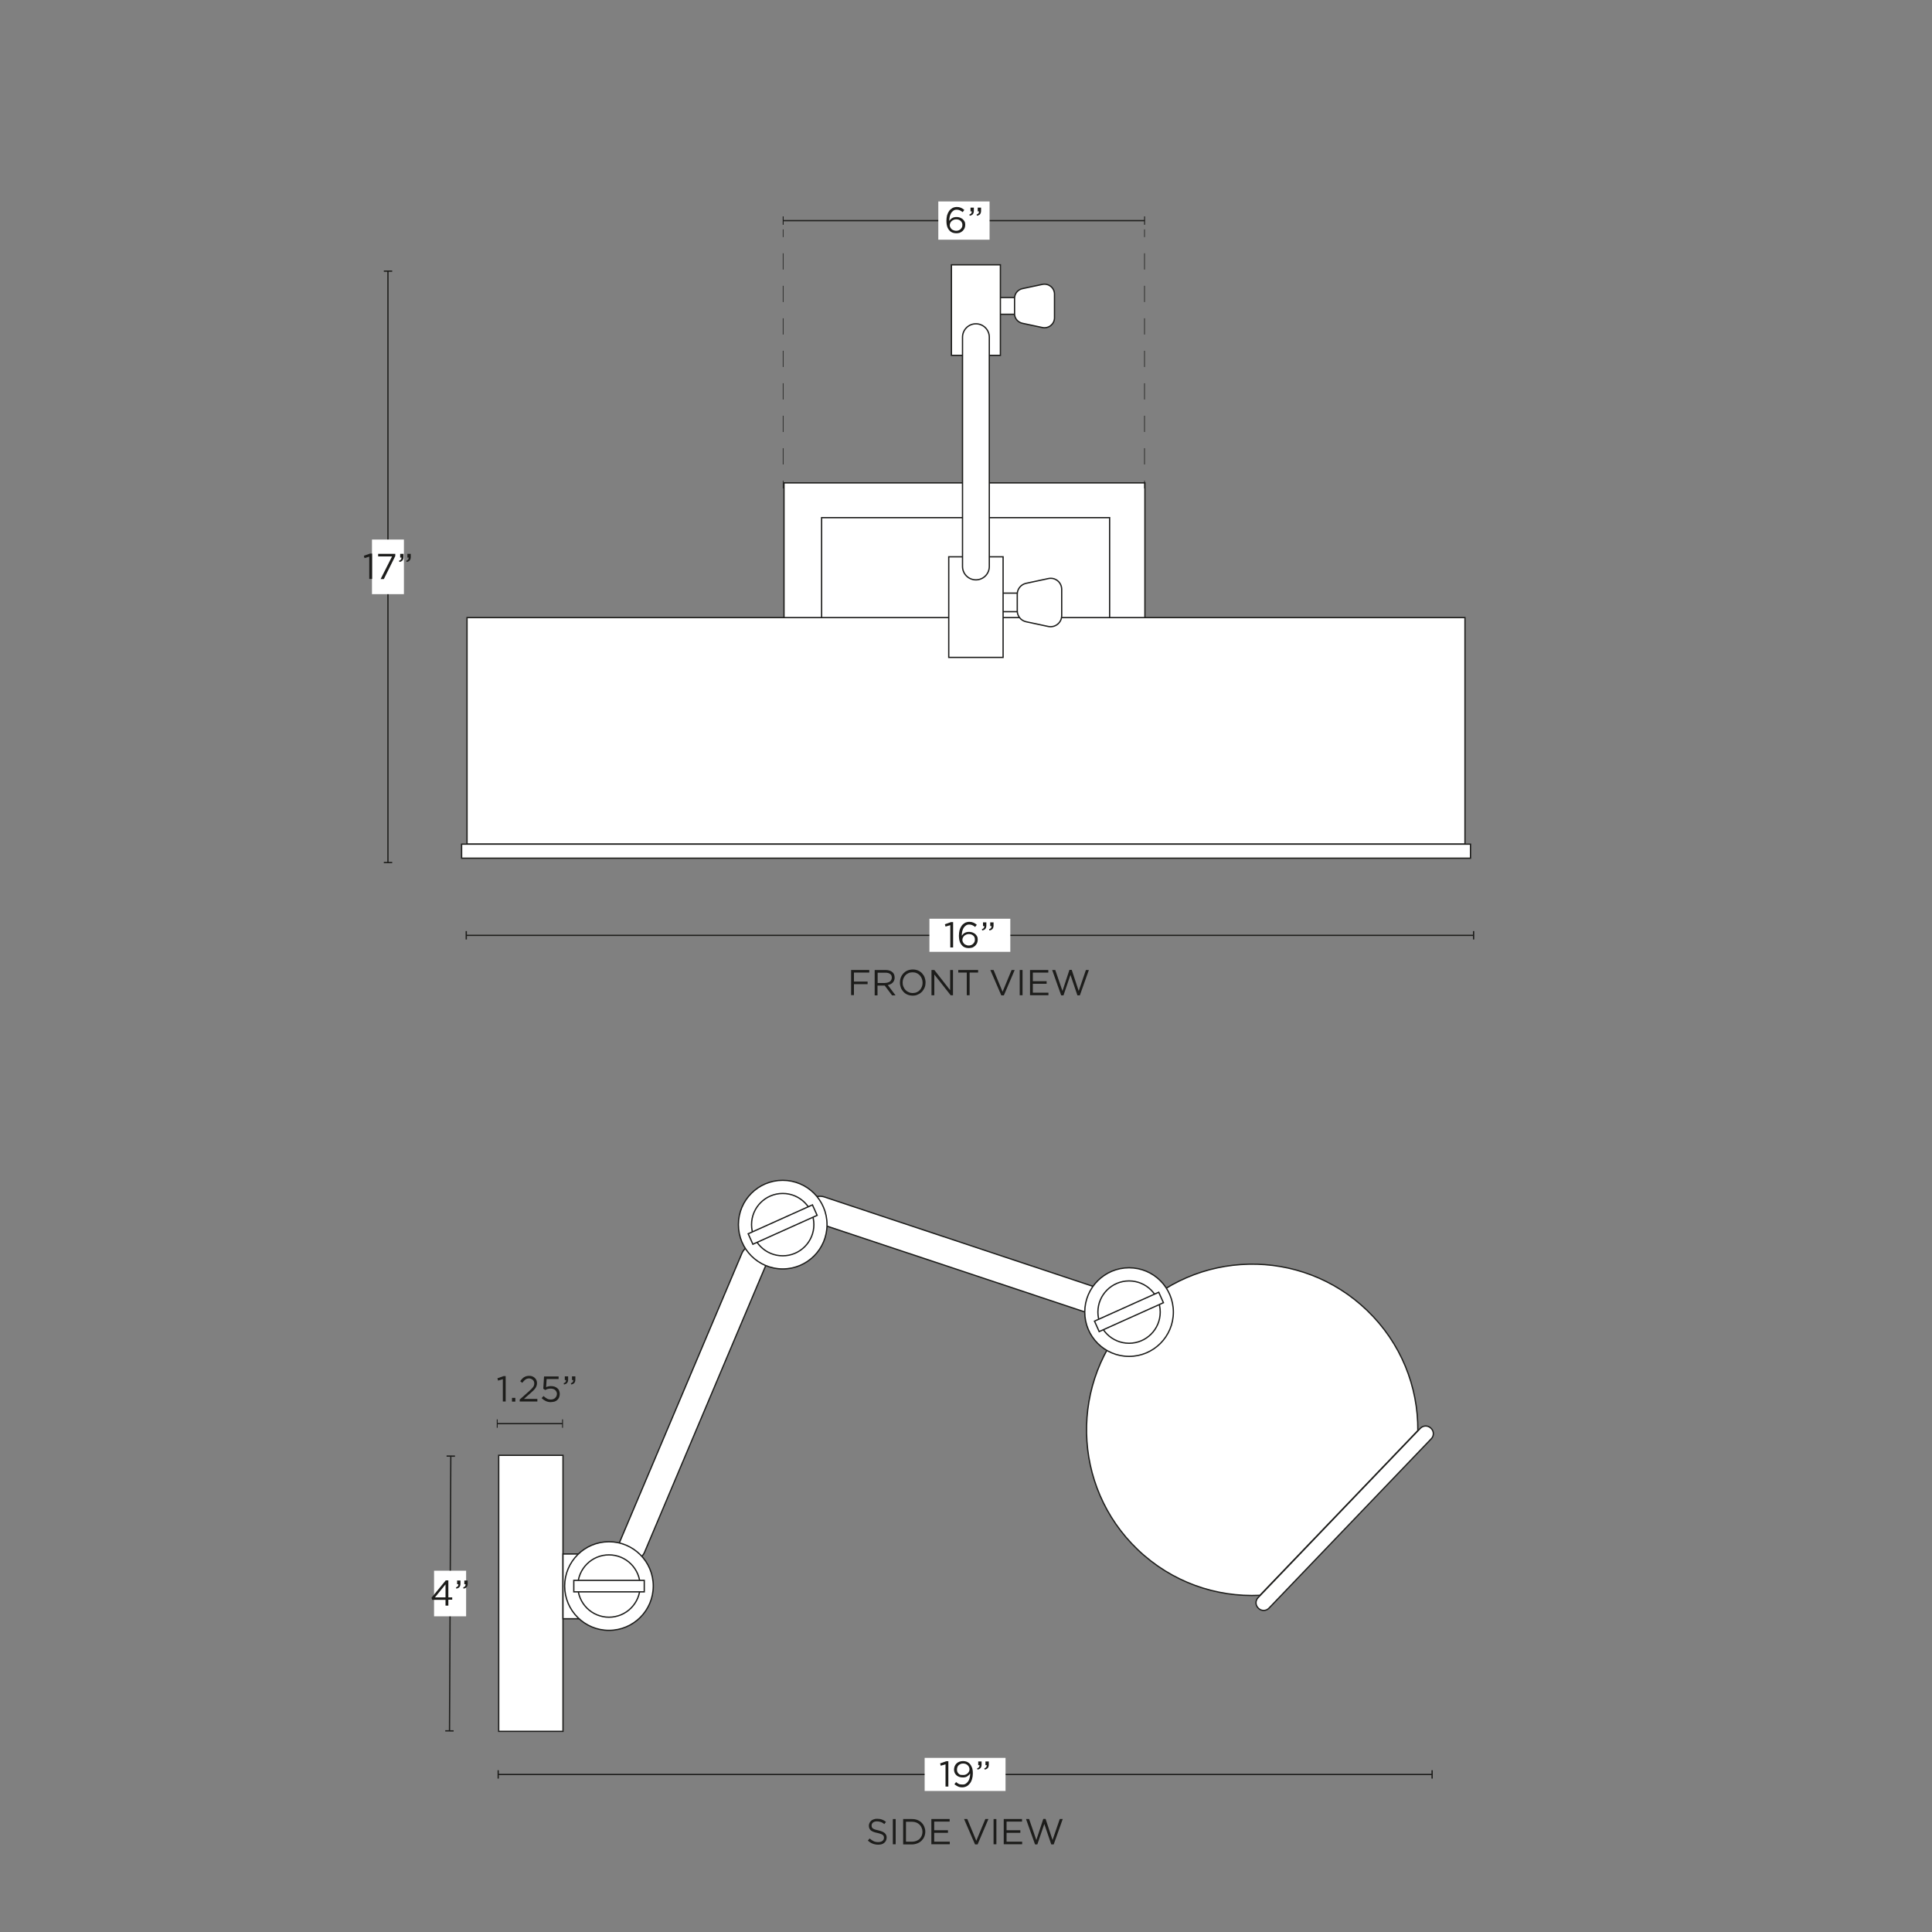 <svg xml:space="preserve" style="enable-background:new 0 0 1500 1500;" viewBox="0 0 1500 1500" height="1500px" width="1500px" y="0px" x="0px" xmlns:xlink="http://www.w3.org/1999/xlink" xmlns="http://www.w3.org/2000/svg" id="Capa_1" version="1.1">
<rect x="0" y="0" width="1500" height="1500" fill="#808080" stroke="none"/>
<style type="text/css">
	.st0{fill:#FFFFFF;stroke:#1D1D1B;stroke-miterlimit:10;}
	.st1{fill:none;stroke:#1E1E1C;stroke-miterlimit:10;}
	.st2{fill:#1E1E1C;}
	.st3{fill:none;}
	.st4{fill:none;stroke:#1D1D1B;stroke-miterlimit:10;}
	.st5{fill:#1D1D1B;}
	.st6{fill:#FFFFFF;}
	.st7{enable-background:new    ;}
	.st8{fill:none;stroke:#1D1D1B;stroke-width:0.5;stroke-miterlimit:10;}
	.st9{fill:none;stroke:#1D1D1B;stroke-width:0.5;stroke-miterlimit:10;stroke-dasharray:12.61,12.61;}
</style>
<rect height="188.1" width="280.2" class="st0" y="374.9" x="608.7"></rect>
<rect height="116.7" width="223.6" class="st0" y="401.9" x="637.9"></rect>
<rect height="175.9" width="774.8" class="st0" y="479.5" x="362.6"></rect>
<rect height="10.9" width="783.3" class="st0" y="655.4" x="358.4"></rect>
<rect height="14.4" width="17.6" class="st0" y="460.5" x="775.8"></rect>
<rect height="78.1" width="42.2" class="st0" y="432.3" x="736.6"></rect>
<path d="M796.6,482.7l17.3,3.7c5.4,1.1,10.4-3,10.4-8.4v-20.4c0-5.5-5-9.6-10.4-8.4l-17.3,3.7c-4,0.9-6.8,4.4-6.8,8.4
	v13C789.8,478.3,792.6,481.8,796.6,482.7L796.6,482.7z" class="st0"></path>
<rect height="13" width="15.8" class="st0" y="231" x="775"></rect>
<rect height="70.3" width="38" class="st0" y="205.6" x="738.7"></rect>
<path d="M793.8,251l15.5,3.3c4.8,1,9.4-2.6,9.4-7.6v-18.3c0-4.9-4.5-8.6-9.4-7.6l-15.5,3.3c-3.6,0.8-6.1,3.9-6.1,7.6
	v11.7C787.6,247.1,790.2,250.2,793.8,251L793.8,251z" class="st0"></path>
<path d="M757.7,251.4L757.7,251.4c5.8,0,10.4,4.7,10.4,10.4v178c0,5.8-4.7,10.4-10.4,10.4h0c-5.8,0-10.4-4.7-10.4-10.4
	v-178C747.3,256.1,751.9,251.4,757.7,251.4z" class="st0"></path>
<g>
	<rect height="214.3" width="49.9" class="st0" y="1129.9" x="387.2"></rect>
	<g>
		<path d="M1061.3,1017.3c-51.3-49.2-132.7-47.5-181.9,3.8s-47.5,132.7,3.8,181.9c26.5,25.4,61,37.2,95,35.6
			l122.6-127.9C1101.1,1076.7,1087.8,1042.7,1061.3,1017.3L1061.3,1017.3z" class="st0"></path>
		<path d="M1110.8,1108.7l0.3,0.3c2.3,2.2,2.3,5.8,0.2,8l-126.1,131.6c-2.2,2.3-5.8,2.3-8,0.2l-0.3-0.3
			c-2.3-2.2-2.3-5.8-0.2-8l126.1-131.6C1105,1106.6,1108.6,1106.6,1110.8,1108.7z" class="st0"></path>
	</g>
	<path d="M589.6,967.5L589.6,967.5c5.3,2.2,7.8,8.4,5.5,13.7L500.5,1205c-2.2,5.3-8.4,7.8-13.7,5.5l0,0
		c-5.3-2.2-7.8-8.4-5.5-13.7l94.7-223.7C578.2,967.8,584.3,965.3,589.6,967.5z" class="st0"></path>
	<path d="M877.1,1019.2L877.1,1019.2c-1.8,5.5-7.7,8.4-13.2,6.6l-230.5-76.7c-5.5-1.8-8.4-7.7-6.6-13.2l0,0
		c1.8-5.5,7.7-8.4,13.2-6.6l230.5,76.7C875.9,1007.9,878.9,1013.8,877.1,1019.2z" class="st0"></path>
	<rect height="50.3" width="15" class="st0" y="1206.5" x="437.1"></rect>
	<g>
		<circle r="34.4" cy="1231.4" cx="472.8" class="st0"></circle>
		<circle r="24.2" cy="1231.4" cx="472.8" class="st0"></circle>
		<rect height="8.9" width="54.7" class="st0" y="1227" x="445.5"></rect>
	</g>
	<g>
		<circle r="34.4" cy="950.8" cx="607.7" class="st0"></circle>
		<circle r="24.2" cy="950.8" cx="607.7" class="st0"></circle>
		
			<rect height="8.9" width="54.7" class="st0" transform="matrix(0.912 -0.41 0.41 0.912 -336.42 332.833)" y="946.3" x="580.4"></rect>
	</g>
	<g>
		<circle r="34.4" cy="1018.7" cx="876.6" class="st0"></circle>
		<circle r="24.2" cy="1018.7" cx="876.6" class="st0"></circle>
		
			<rect height="8.9" width="54.7" class="st0" transform="matrix(0.912 -0.41 0.41 0.912 -340.59 449.078)" y="1014.1" x="849.3"></rect>
	</g>
</g>
<g>
	<line y2="1343.9" x2="349" y1="1130.5" x1="350" class="st1"></line>
	
		<rect height="6.5" width="1" class="st2" transform="matrix(4.712313e-03 -1 1 4.712313e-03 -782.211 1475.19)" y="1127.3" x="349.5"></rect>
	
		<rect height="6.5" width="1" class="st2" transform="matrix(4.886881e-03 -1 1 4.886881e-03 -996.604 1686.271)" y="1340.6" x="348.5"></rect>
</g>
<g>
	<g>
		<line y2="1377.7" x2="1111.9" y1="1377.7" x1="386.8" class="st4"></line>
		<rect height="6.5" width="1" class="st5" y="1374.4" x="386.3"></rect>
		<rect height="6.5" width="1" class="st5" y="1374.4" x="1111.4"></rect>
	</g>
</g>
<rect height="25.7" width="62.8" class="st6" y="1364.8" x="717.9"></rect>
<g class="st7">
	<path d="M734.1,1369.8l-3.7,1.1l-0.5-1.8l4.8-1.7h1.6v19.7h-2.2V1369.8z" class="st5"></path>
	<path d="M747.4,1385.5c1,0,1.8-0.2,2.5-0.7c0.7-0.5,1.3-1.1,1.8-1.8c0.5-0.8,0.9-1.6,1.1-2.6c0.3-1,0.4-2,0.4-3.1v-0.4
		c-0.6,1-1.4,1.7-2.3,2.3c-0.9,0.6-2,0.8-3.3,0.8c-1,0-1.9-0.1-2.8-0.4c-0.8-0.3-1.6-0.7-2.2-1.3c-0.6-0.5-1.1-1.2-1.4-1.9
		c-0.3-0.7-0.5-1.6-0.5-2.4v-0.1c0-0.9,0.2-1.8,0.5-2.6c0.3-0.8,0.8-1.5,1.4-2.1c0.6-0.6,1.4-1.1,2.2-1.4c0.9-0.3,1.8-0.5,2.9-0.5
		c1.1,0,2.1,0.2,2.9,0.5c0.8,0.4,1.6,0.8,2.2,1.5c0.7,0.7,1.3,1.7,1.8,2.9s0.7,2.7,0.7,4.7v0.1c0,1.5-0.2,3-0.6,4.3
		s-0.9,2.4-1.7,3.4s-1.6,1.7-2.6,2.2c-1,0.5-2.1,0.8-3.3,0.8c-1.3,0-2.4-0.2-3.4-0.7c-1-0.5-1.8-1-2.7-1.7l1.3-1.7
		c0.8,0.7,1.6,1.2,2.4,1.6C745.7,1385.4,746.5,1385.5,747.4,1385.5z M747.9,1378.1c0.7,0,1.4-0.1,2-0.4c0.6-0.3,1.1-0.6,1.5-1
		c0.4-0.4,0.7-0.9,1-1.4c0.2-0.5,0.3-1.1,0.3-1.6v-0.1c0-0.6-0.1-1.2-0.4-1.7c-0.2-0.5-0.6-1-1-1.4s-1-0.7-1.6-1
		c-0.6-0.2-1.3-0.3-2-0.3s-1.4,0.1-2,0.4c-0.6,0.3-1.1,0.6-1.5,1s-0.7,0.9-0.9,1.5c-0.2,0.6-0.3,1.1-0.3,1.8v0.1
		c0,0.6,0.1,1.2,0.3,1.7s0.6,1,1,1.4c0.4,0.4,0.9,0.7,1.5,0.9C746.5,1378,747.2,1378.1,747.9,1378.1z" class="st5"></path>
	<path d="M758.6,1373c0.7-0.3,1.2-0.6,1.5-1c0.3-0.4,0.4-0.9,0.4-1.5h-1v-2.9h2.6v2.5c0,1.1-0.3,2-0.8,2.6
		c-0.5,0.6-1.3,1-2.4,1.2L758.6,1373z M764.2,1373c0.7-0.3,1.2-0.6,1.5-1c0.3-0.4,0.4-0.9,0.4-1.5h-1v-2.9h2.6v2.5
		c0,1.1-0.3,2-0.8,2.6s-1.3,1-2.4,1.2L764.2,1373z" class="st5"></path>
</g>
<g>
	<g>
		<line y2="726.2" x2="1144.1" y1="726.2" x1="362" class="st4"></line>
		<rect height="6.5" width="1" class="st5" y="722.9" x="361.5"></rect>
		<rect height="6.5" width="1" class="st5" y="722.9" x="1143.6"></rect>
	</g>
</g>
<rect height="25.7" width="62.8" class="st6" y="713.3" x="721.6"></rect>
<g class="st7">
	<path d="M737.8,718.3l-3.7,1.1l-0.5-1.8l4.8-1.7h1.6v19.7h-2.2V718.3z" class="st5"></path>
	<path d="M752.1,736.1c-1.1,0-2.1-0.2-2.9-0.5s-1.6-0.8-2.2-1.5c-0.4-0.4-0.7-0.8-1-1.3c-0.3-0.5-0.6-1-0.8-1.6
		c-0.2-0.6-0.4-1.3-0.5-2c-0.1-0.8-0.2-1.7-0.2-2.7v-0.1c0-1.5,0.2-2.9,0.5-4.2c0.4-1.3,0.9-2.4,1.6-3.4c0.7-1,1.6-1.7,2.6-2.3
		c1-0.5,2.2-0.8,3.4-0.8c1.2,0,2.2,0.2,3.1,0.6c0.9,0.4,1.8,0.9,2.7,1.7l-1.3,1.7c-0.7-0.6-1.5-1.1-2.2-1.4
		c-0.7-0.3-1.5-0.5-2.4-0.5c-1,0-1.8,0.2-2.5,0.7c-0.7,0.5-1.3,1.1-1.8,1.8c-0.5,0.8-0.8,1.7-1.1,2.7c-0.2,1-0.4,2.1-0.4,3.2v0.3
		c0.7-1,1.4-1.7,2.3-2.2s2-0.8,3.3-0.8c0.9,0,1.8,0.1,2.6,0.4c0.8,0.3,1.5,0.7,2.2,1.2c0.6,0.5,1.1,1.2,1.5,1.9
		c0.4,0.7,0.5,1.6,0.5,2.5v0.1c0,1-0.2,1.8-0.5,2.6c-0.4,0.8-0.9,1.5-1.5,2.1c-0.6,0.6-1.4,1-2.2,1.4
		C754,735.9,753.1,736.1,752.1,736.1z M752.1,734.1c0.7,0,1.4-0.1,2-0.4c0.6-0.2,1.1-0.6,1.5-1c0.4-0.4,0.7-0.9,1-1.4
		c0.2-0.6,0.3-1.1,0.3-1.8v-0.1c0-0.6-0.1-1.2-0.3-1.7c-0.2-0.5-0.6-1-1-1.3c-0.4-0.4-0.9-0.7-1.5-0.9c-0.6-0.2-1.2-0.3-1.9-0.3
		c-0.7,0-1.4,0.1-2,0.4c-0.6,0.2-1.1,0.6-1.6,1c-0.4,0.4-0.8,0.9-1,1.4c-0.2,0.5-0.4,1-0.4,1.6v0.1c0,0.6,0.1,1.2,0.4,1.7
		s0.6,1,1,1.4c0.4,0.4,1,0.7,1.6,0.9C750.7,734,751.4,734.1,752.1,734.1z" class="st5"></path>
	<path d="M762.3,721.5c0.7-0.3,1.2-0.6,1.5-1c0.3-0.4,0.4-0.9,0.4-1.5h-1v-2.9h2.6v2.5c0,1.1-0.3,2-0.8,2.6
		c-0.5,0.6-1.3,1-2.4,1.2L762.3,721.5z M767.9,721.5c0.7-0.3,1.2-0.6,1.5-1c0.3-0.4,0.4-0.9,0.4-1.5h-1v-2.9h2.6v2.5
		c0,1.1-0.3,2-0.8,2.6s-1.3,1-2.4,1.2L767.9,721.5z" class="st5"></path>
</g>
<g class="st7">
	<path d="M660.8,753.1h14.1v2h-11.9v7h10.6v2h-10.6v8.5h-2.2V753.1z" class="st5"></path>
	<path d="M679.2,753.1h8.4c1.2,0,2.3,0.2,3.2,0.5c0.9,0.3,1.7,0.8,2.3,1.4c0.5,0.5,0.9,1.1,1.1,1.7s0.4,1.4,0.4,2.2v0.1
		c0,0.8-0.1,1.6-0.4,2.2c-0.3,0.6-0.6,1.2-1.1,1.7c-0.5,0.5-1,0.9-1.7,1.2c-0.7,0.3-1.4,0.5-2.1,0.7l6,8h-2.7l-5.7-7.6h-5.6v7.6
		h-2.2V753.1z M687.4,763.1c0.7,0,1.4-0.1,2-0.3s1.1-0.5,1.6-0.8c0.4-0.3,0.8-0.8,1-1.3c0.3-0.5,0.4-1.1,0.4-1.7V759
		c0-1.2-0.4-2.2-1.3-2.8c-0.9-0.7-2.1-1-3.7-1h-6v8H687.4z" class="st5"></path>
	<path d="M708.6,773c-1.5,0-2.9-0.3-4.1-0.8c-1.2-0.5-2.3-1.3-3.1-2.2s-1.6-2-2-3.2s-0.7-2.5-0.7-3.9v-0.1
		c0-1.3,0.2-2.6,0.7-3.9s1.2-2.3,2-3.2c0.9-0.9,1.9-1.7,3.2-2.2c1.2-0.5,2.6-0.8,4.1-0.8c1.5,0,2.9,0.3,4.1,0.8
		c1.2,0.5,2.3,1.3,3.1,2.2s1.6,2,2,3.2s0.7,2.5,0.7,3.8v0.1c0,1.3-0.2,2.6-0.7,3.9c-0.5,1.2-1.2,2.3-2,3.2c-0.9,0.9-1.9,1.7-3.2,2.2
		C711.4,772.8,710.1,773,708.6,773z M708.6,771c1.1,0,2.2-0.2,3.1-0.6c0.9-0.4,1.8-1,2.4-1.7c0.7-0.7,1.2-1.6,1.6-2.5
		c0.4-1,0.6-2,0.6-3.1v-0.1c0-1.1-0.2-2.2-0.6-3.2c-0.4-1-0.9-1.8-1.6-2.6c-0.7-0.7-1.5-1.3-2.5-1.7c-0.9-0.4-2-0.6-3.1-0.6
		s-2.2,0.2-3.1,0.6c-0.9,0.4-1.8,1-2.4,1.7c-0.7,0.7-1.2,1.6-1.6,2.5c-0.4,1-0.6,2-0.6,3.1v0.1c0,1.1,0.2,2.2,0.6,3.1
		c0.4,1,0.9,1.8,1.6,2.6c0.7,0.7,1.5,1.3,2.5,1.7C706.5,770.8,707.5,771,708.6,771z" class="st5"></path>
	<path d="M723.3,753.1h2.1l12.3,15.7v-15.7h2.2v19.6h-1.8l-12.7-16.1v16.1h-2.2V753.1z" class="st5"></path>
	<path d="M750.6,755.1H744v-2h15.4v2h-6.6v17.6h-2.2V755.1z" class="st5"></path>
	<path d="M768.9,753.1h2.5l7,16.9l7-16.9h2.4l-8.4,19.7h-2L768.9,753.1z" class="st5"></path>
	<path d="M791.7,753.1h2.2v19.6h-2.2V753.1z" class="st5"></path>
	<path d="M799.7,753.1h14.2v2h-12v6.7h10.7v2h-10.7v6.9H814v2h-14.3V753.1z" class="st5"></path>
	<path d="M816.9,753.1h2.4l5.6,16.3l5.4-16.4h1.8l5.4,16.4l5.6-16.3h2.3l-7,19.7h-1.9l-5.4-15.9l-5.4,15.9h-1.8
		L816.9,753.1z" class="st5"></path>
</g>
<g class="st7">
	<path d="M681.8,1432.2c-1.6,0-3-0.3-4.3-0.8c-1.3-0.5-2.5-1.3-3.7-2.4l1.4-1.6c1,0.9,2.1,1.6,3.1,2.1
		c1,0.5,2.2,0.7,3.6,0.7c1.3,0,2.4-0.3,3.2-0.9c0.8-0.6,1.2-1.4,1.2-2.4v-0.1c0-0.4-0.1-0.9-0.2-1.2c-0.1-0.4-0.4-0.7-0.8-1
		c-0.4-0.3-0.9-0.6-1.6-0.8s-1.5-0.5-2.5-0.7c-1.1-0.2-2.1-0.5-2.9-0.8c-0.8-0.3-1.5-0.7-2.1-1.1c-0.5-0.4-0.9-1-1.2-1.6
		c-0.3-0.6-0.4-1.3-0.4-2.1v-0.1c0-0.8,0.2-1.5,0.5-2.1c0.3-0.7,0.8-1.2,1.3-1.7s1.3-0.8,2-1.1c0.8-0.3,1.6-0.4,2.6-0.4
		c1.4,0,2.7,0.2,3.8,0.6c1.1,0.4,2.1,1,3.1,1.8l-1.3,1.7c-0.9-0.7-1.8-1.3-2.8-1.6c-0.9-0.3-1.9-0.5-2.9-0.5c-1.3,0-2.3,0.3-3.1,0.9
		c-0.7,0.6-1.1,1.4-1.1,2.3v0.1c0,0.5,0.1,0.9,0.2,1.2c0.1,0.4,0.4,0.7,0.8,1c0.4,0.3,0.9,0.6,1.6,0.8s1.6,0.5,2.7,0.7
		c2.2,0.5,3.8,1.2,4.8,2c1,0.9,1.6,2,1.6,3.5v0.1c0,0.8-0.2,1.6-0.5,2.3c-0.3,0.7-0.8,1.3-1.4,1.8c-0.6,0.5-1.3,0.9-2.1,1.1
		C683.7,1432.1,682.8,1432.2,681.8,1432.2z" class="st5"></path>
	<path d="M693.2,1412.3h2.2v19.6h-2.2V1412.3z" class="st5"></path>
	<path d="M701.2,1412.3h6.8c1.5,0,2.9,0.2,4.2,0.7c1.3,0.5,2.4,1.2,3.3,2.1c0.9,0.9,1.6,1.9,2.1,3.1
		c0.5,1.2,0.8,2.5,0.8,3.8v0.1c0,1.4-0.3,2.7-0.8,3.9c-0.5,1.2-1.2,2.2-2.1,3.1c-0.9,0.9-2,1.6-3.3,2.1c-1.3,0.5-2.7,0.8-4.2,0.8
		h-6.8V1412.3z M703.4,1414.4v15.5h4.6c1.2,0,2.4-0.2,3.4-0.6c1-0.4,1.9-0.9,2.6-1.6c0.7-0.7,1.2-1.5,1.6-2.4c0.4-0.9,0.6-2,0.6-3
		v-0.1c0-1.1-0.2-2.1-0.6-3c-0.4-0.9-0.9-1.8-1.6-2.5c-0.7-0.7-1.6-1.3-2.6-1.7c-1-0.4-2.1-0.6-3.4-0.6H703.4z" class="st5"></path>
	<path d="M723.1,1412.3h14.2v2h-12v6.7H736v2h-10.7v6.9h12.1v2h-14.3V1412.3z" class="st5"></path>
	<path d="M748.5,1412.3h2.5l7,16.9l7-16.9h2.4l-8.4,19.7h-2L748.5,1412.3z" class="st5"></path>
	<path d="M771.4,1412.3h2.2v19.6h-2.2V1412.3z" class="st5"></path>
	<path d="M779.3,1412.3h14.2v2h-12v6.7h10.7v2h-10.7v6.9h12.1v2h-14.3V1412.3z" class="st5"></path>
	<path d="M796.6,1412.3h2.4l5.6,16.3l5.4-16.4h1.8l5.4,16.4l5.6-16.3h2.3l-7,19.7h-1.9l-5.4-15.9l-5.4,15.9h-1.8
		L796.6,1412.3z" class="st5"></path>
</g>
<g>
	<line y2="670" x2="301.2" y1="210.5" x1="301.2" class="st1"></line>
	<rect height="1" width="6.5" class="st2" y="210" x="298"></rect>
	<rect height="1" width="6.5" class="st2" y="669.2" x="298"></rect>
</g>
<rect height="42.4" width="24.8" class="st6" y="418.9" x="288.8"></rect>
<g class="st7">
	<path d="M286.7,432.2l-3.7,1.1l-0.5-1.8l4.8-1.7h1.6v19.7h-2.2V432.2z" class="st5"></path>
	<path d="M304.4,432h-10.8v-2h13.3v1.7l-8.9,17.9h-2.5L304.4,432z" class="st5"></path>
	<path d="M309.8,435.4c0.7-0.3,1.2-0.6,1.5-1c0.3-0.4,0.4-0.9,0.4-1.5h-1V430h2.6v2.5c0,1.1-0.3,2-0.8,2.6
		s-1.3,1-2.4,1.2L309.8,435.4z M315.4,435.4c0.7-0.3,1.2-0.6,1.5-1c0.3-0.4,0.4-0.9,0.4-1.5h-1V430h2.6v2.5c0,1.1-0.3,2-0.8,2.6
		c-0.5,0.6-1.3,1-2.4,1.2L315.4,435.4z" class="st5"></path>
</g>
<rect height="35.4" width="24.9" class="st6" y="1219.5" x="337"></rect>
<g class="st7">
	<path d="M345.9,1242.1h-10.3l-0.6-1.6l11.1-13.5h2v13.2h3v1.8h-3v4.6h-2.2V1242.1z M345.9,1240.2v-10.1l-8.2,10.1
		H345.9z" class="st5"></path>
	<path d="M354,1232.5c0.7-0.3,1.2-0.6,1.5-1c0.3-0.4,0.4-0.9,0.4-1.5h-1v-2.9h2.6v2.5c0,1.1-0.3,2-0.8,2.6
		c-0.5,0.6-1.3,1-2.4,1.2L354,1232.5z M359.6,1232.5c0.7-0.3,1.2-0.6,1.5-1c0.3-0.4,0.4-0.9,0.4-1.5h-1v-2.9h2.6v2.5
		c0,1.1-0.3,2-0.8,2.6s-1.3,1-2.4,1.2L359.6,1232.5z" class="st5"></path>
</g>
<g>
	<line y2="171.3" x2="608" y1="171.3" x1="888.7" class="st1"></line>
	<rect height="6.5" width="0.7" class="st2" y="168" x="888.3"></rect>
	<rect height="6.5" width="0.7" class="st2" y="168" x="607.7"></rect>
</g>
<rect height="29.7" width="39.8" class="st6" y="156.4" x="728.5"></rect>
<g class="st7">
	<path d="M742.4,181.1c-1.1,0-2.1-0.2-2.9-0.5s-1.6-0.8-2.2-1.5c-0.4-0.4-0.7-0.8-1-1.3c-0.3-0.5-0.6-1-0.8-1.6
		c-0.2-0.6-0.4-1.3-0.5-2c-0.1-0.8-0.2-1.7-0.2-2.7v-0.1c0-1.5,0.2-2.9,0.5-4.2c0.4-1.3,0.9-2.4,1.6-3.4c0.7-1,1.6-1.7,2.6-2.3
		c1-0.5,2.2-0.8,3.4-0.8c1.2,0,2.2,0.2,3.1,0.6c0.9,0.4,1.8,0.9,2.7,1.7l-1.3,1.7c-0.7-0.6-1.5-1.1-2.2-1.4s-1.5-0.5-2.4-0.5
		c-1,0-1.8,0.2-2.5,0.7c-0.7,0.5-1.3,1.1-1.8,1.8c-0.5,0.8-0.8,1.7-1.1,2.7c-0.2,1-0.4,2.1-0.4,3.2v0.3c0.7-1,1.4-1.7,2.3-2.2
		s2-0.8,3.3-0.8c0.9,0,1.8,0.1,2.6,0.4c0.8,0.3,1.5,0.7,2.2,1.2c0.6,0.5,1.1,1.2,1.5,1.9c0.4,0.7,0.5,1.6,0.5,2.5v0.1
		c0,1-0.2,1.8-0.5,2.6c-0.4,0.8-0.9,1.5-1.5,2.1s-1.4,1-2.2,1.4C744.3,181,743.4,181.1,742.4,181.1z M742.4,179.2
		c0.7,0,1.4-0.1,2-0.4c0.6-0.2,1.1-0.6,1.5-1c0.4-0.4,0.7-0.9,1-1.4c0.2-0.6,0.3-1.1,0.3-1.8v-0.1c0-0.6-0.1-1.2-0.4-1.7
		c-0.2-0.5-0.6-1-1-1.3c-0.4-0.4-0.9-0.7-1.5-0.9c-0.6-0.2-1.2-0.3-1.9-0.3c-0.7,0-1.4,0.1-2,0.4c-0.6,0.2-1.1,0.6-1.6,1
		c-0.4,0.4-0.8,0.9-1,1.4c-0.2,0.5-0.4,1-0.4,1.6v0.1c0,0.6,0.1,1.2,0.4,1.7s0.6,1,1,1.4c0.4,0.4,1,0.7,1.6,0.9
		C741,179.1,741.7,179.2,742.4,179.2z" class="st5"></path>
	<path d="M752.6,166.6c0.7-0.3,1.2-0.6,1.5-1c0.3-0.4,0.4-0.9,0.4-1.5h-1v-2.9h2.6v2.5c0,1.1-0.3,2-0.8,2.6
		s-1.3,1-2.4,1.2L752.6,166.6z M758.2,166.6c0.7-0.3,1.2-0.6,1.5-1c0.3-0.4,0.4-0.9,0.4-1.5h-1v-2.9h2.6v2.5c0,1.1-0.3,2-0.8,2.6
		c-0.5,0.6-1.3,1-2.4,1.2L758.2,166.6z" class="st5"></path>
</g>
<g>
	<line y2="1105.3" x2="386.1" y1="1105.3" x1="436.8" class="st1"></line>
	<rect height="6.5" width="0.7" class="st2" y="1102" x="436.4"></rect>
	<rect height="6.5" width="0.7" class="st2" y="1102" x="385.7"></rect>
</g>
<g class="st7">
	<path d="M390.4,1070.8l-3.7,1.1l-0.5-1.8l4.8-1.7h1.6v19.7h-2.2V1070.8z" class="st5"></path>
	<path d="M397.5,1085.3h2.6v2.9h-2.6V1085.3z" class="st5"></path>
	<path d="M403.6,1086.5l7.1-6.3c0.7-0.7,1.4-1.3,1.9-1.8s0.9-1,1.3-1.5c0.3-0.5,0.6-0.9,0.7-1.4
		c0.1-0.5,0.2-0.9,0.2-1.4c0-0.6-0.1-1.1-0.3-1.6c-0.2-0.5-0.5-0.8-0.9-1.2c-0.4-0.3-0.8-0.6-1.3-0.8c-0.5-0.2-1-0.3-1.5-0.3
		c-1.1,0-2.1,0.3-2.9,0.9c-0.8,0.6-1.6,1.4-2.4,2.5l-1.6-1.2c0.4-0.7,0.9-1.2,1.4-1.8c0.5-0.5,1-1,1.5-1.3c0.6-0.4,1.2-0.6,1.8-0.8
		c0.7-0.2,1.5-0.3,2.3-0.3c0.9,0,1.7,0.1,2.4,0.4c0.7,0.3,1.4,0.7,1.9,1.2c0.5,0.5,1,1.1,1.3,1.8c0.3,0.7,0.4,1.4,0.4,2.2v0.1
		c0,0.7-0.1,1.4-0.3,2c-0.2,0.6-0.5,1.2-0.9,1.8s-0.9,1.2-1.5,1.8s-1.4,1.3-2.2,2l-5.2,4.6h10.4v2h-13.7V1086.5z" class="st5"></path>
	<path d="M427.5,1088.6c-1.4,0-2.7-0.3-3.9-0.9c-1.2-0.6-2.2-1.3-3.1-2.2l1.5-1.6c0.9,0.8,1.8,1.5,2.7,2
		c0.9,0.5,1.9,0.7,2.9,0.7c0.7,0,1.3-0.1,1.9-0.3c0.6-0.2,1.1-0.5,1.5-0.9c0.4-0.4,0.7-0.8,1-1.4c0.2-0.5,0.4-1.1,0.4-1.7v-0.1
		c0-0.6-0.1-1.2-0.4-1.7s-0.6-0.9-1-1.3c-0.4-0.4-0.9-0.6-1.5-0.8c-0.6-0.2-1.3-0.3-2-0.3c-0.8,0-1.6,0.1-2.3,0.3
		c-0.7,0.2-1.3,0.5-1.9,0.8l-1.5-1l0.6-9.5h11.3v2h-9.3l-0.4,6.3c0.6-0.3,1.2-0.5,1.8-0.6c0.6-0.2,1.3-0.2,2.1-0.2
		c1,0,1.8,0.1,2.7,0.4c0.8,0.3,1.5,0.7,2.1,1.2c0.6,0.5,1.1,1.1,1.4,1.9c0.3,0.7,0.5,1.6,0.5,2.5v0.1c0,1-0.2,1.8-0.5,2.6
		c-0.3,0.8-0.8,1.5-1.4,2c-0.6,0.6-1.3,1-2.2,1.3C429.5,1088.4,428.5,1088.6,427.5,1088.6z" class="st5"></path>
	<path d="M437.6,1074c0.7-0.3,1.2-0.6,1.5-1c0.3-0.4,0.4-0.9,0.4-1.5h-1v-2.9h2.6v2.5c0,1.1-0.3,2-0.8,2.6
		c-0.5,0.6-1.3,1-2.4,1.2L437.6,1074z M443.2,1074c0.7-0.3,1.2-0.6,1.5-1c0.3-0.4,0.4-0.9,0.4-1.5h-1v-2.9h2.6v2.5
		c0,1.1-0.3,2-0.8,2.6c-0.5,0.6-1.3,1-2.4,1.2L443.2,1074z" class="st5"></path>
</g>
<g>
	<line y2="373.2" x2="608" y1="379.2" x1="608" class="st8"></line>
	<line y2="190.4" x2="608" y1="360.6" x1="608" class="st9"></line>
	<line y2="178.1" x2="608" y1="184.1" x1="608" class="st8"></line>
</g>
<g>
	<line y2="373.2" x2="888.6" y1="379.2" x1="888.6" class="st8"></line>
	<line y2="190.4" x2="888.6" y1="360.6" x1="888.6" class="st9"></line>
	<line y2="178.1" x2="888.6" y1="184.1" x1="888.6" class="st8"></line>
</g>
</svg>
